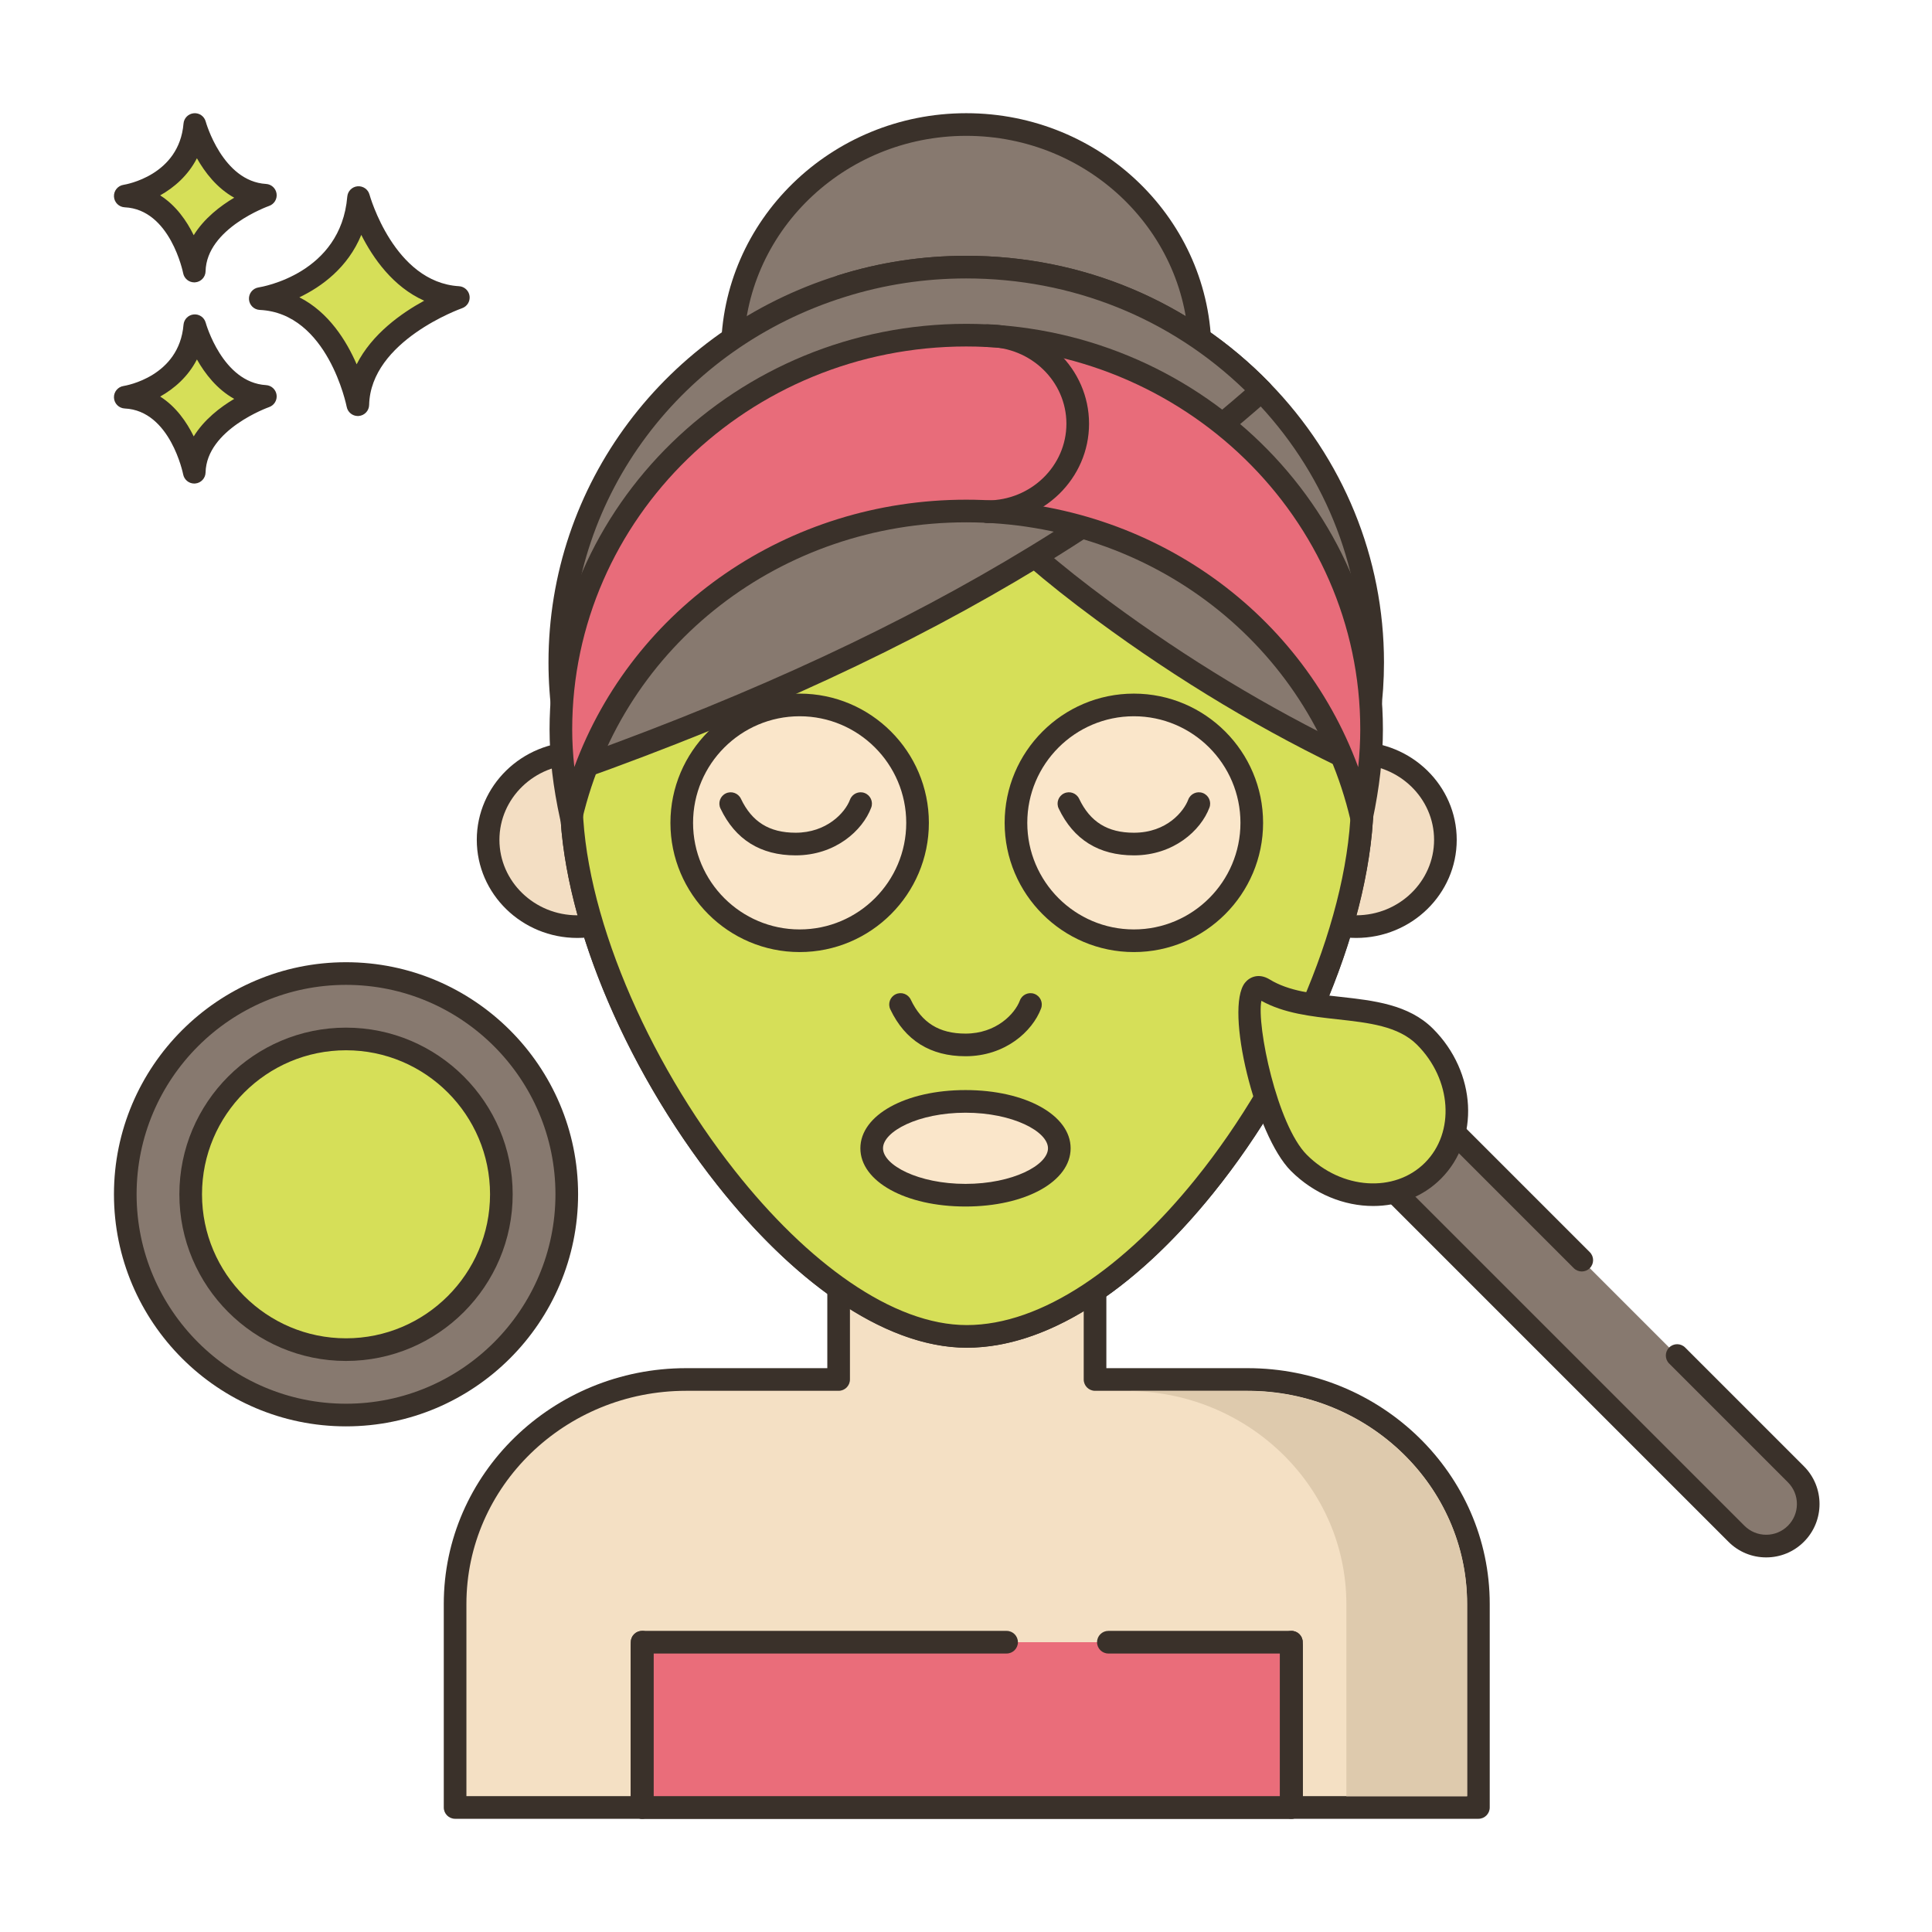 <?xml version="1.0" encoding="UTF-8"?>
<svg xmlns="http://www.w3.org/2000/svg" id="Layer_1" height="512" viewBox="0 0 256 256" width="512">
  <g>
    <path d="m47.511 26.178s3.408 12.659 13.222 13.246c0 0-13.1 4.525-13.321 14.202 0 0-2.578-13.572-12.925-14.059 0 0 12.05-1.826 13.024-13.389z" fill="#d6df58"></path>
    <path d="m47.411 55.125c-.713 0-1.335-.506-1.472-1.217-.024-.124-2.495-12.417-11.522-12.842-.771-.037-1.388-.651-1.428-1.421-.04-.771.511-1.445 1.274-1.561.441-.069 10.894-1.818 11.754-12.033.061-.725.634-1.301 1.359-1.367.731-.059 1.393.399 1.584 1.101.032.116 3.259 11.626 11.863 12.14.714.043 1.298.584 1.396 1.292s-.319 1.388-.994 1.623c-.121.042-12.118 4.311-12.313 12.819-.018.767-.61 1.396-1.375 1.459-.042.006-.084.007-.126.007zm-7.741-15.729c3.878 1.969 6.23 5.746 7.587 8.876 2.026-4.021 5.941-6.787 8.949-8.427-4.134-1.842-6.783-5.651-8.334-8.722-1.793 4.36-5.271 6.868-8.202 8.273z" fill="#3a312a"></path>
    <path d="m25.813 43.158s2.411 8.954 9.352 9.369c0 0-9.266 3.201-9.422 10.045 0 0-1.824-9.6-9.142-9.944-.001.001 8.523-1.291 9.212-9.47z" fill="#d6df58"></path>
    <path d="m25.741 64.073c-.713 0-1.337-.507-1.472-1.22-.016-.082-1.704-8.442-7.739-8.726-.771-.037-1.388-.651-1.428-1.421-.04-.771.511-1.445 1.273-1.561.296-.047 7.364-1.243 7.942-8.113.061-.726.635-1.303 1.36-1.368.731-.068 1.392.399 1.582 1.101.021.079 2.227 7.92 7.994 8.265.714.043 1.299.584 1.396 1.293.098.709-.32 1.388-.996 1.622-.081.028-8.282 2.952-8.413 8.661-.017.767-.611 1.398-1.376 1.461-.04.004-.082.006-.123.006zm-4.518-11.528c2.106 1.333 3.523 3.395 4.447 5.28 1.376-2.232 3.515-3.872 5.365-4.972-2.287-1.27-3.884-3.351-4.941-5.224-1.175 2.287-3.016 3.875-4.871 4.916z" fill="#3a312a"></path>
    <path d="m25.813 16.5s2.411 8.954 9.352 9.37c0 0-9.266 3.201-9.422 10.045 0 0-1.824-9.6-9.142-9.944-.001 0 8.523-1.291 9.212-9.471z" fill="#d6df58"></path>
    <path d="m25.741 37.416c-.713 0-1.337-.507-1.472-1.22-.016-.082-1.704-8.442-7.739-8.726-.771-.037-1.388-.651-1.428-1.421-.04-.771.511-1.445 1.273-1.56.296-.047 7.364-1.243 7.942-8.114.061-.726.635-1.303 1.36-1.368.731-.069 1.392.399 1.582 1.102.021.079 2.227 7.92 7.994 8.265.714.043 1.299.584 1.396 1.293.098.709-.32 1.388-.996 1.622-.081.028-8.282 2.952-8.413 8.662-.017.767-.611 1.397-1.376 1.461-.04.002-.082.004-.123.004zm-4.519-11.528c2.107 1.333 3.523 3.395 4.447 5.28 1.376-2.232 3.515-3.872 5.365-4.972-2.287-1.269-3.884-3.35-4.941-5.224-1.174 2.286-3.015 3.875-4.871 4.916z" fill="#3a312a"></path>
    <path d="m195.897 212.528v26.972h-135.594v-26.971c0-16.432 13.706-29.74 30.612-29.74h20.208v-16.669h33.975v16.669h20.218c16.906 0 30.581 13.307 30.581 29.739z" fill="#f4e0c4"></path>
    <path d="m195.897 240.999h-135.594c-.829 0-1.5-.671-1.5-1.5v-26.971c0-17.226 14.405-31.239 32.112-31.239h18.708v-15.169c0-.829.671-1.5 1.5-1.5h33.975c.829 0 1.5.671 1.5 1.5v15.169h18.718c17.689 0 32.081 14.014 32.081 31.239v26.971c0 .829-.671 1.5-1.5 1.5zm-134.094-3h132.594v-25.471c0-15.571-13.046-28.239-29.081-28.239h-20.218c-.829 0-1.5-.671-1.5-1.5v-15.169h-30.975v15.169c0 .829-.671 1.5-1.5 1.5h-20.208c-16.052 0-29.112 12.668-29.112 28.239z" fill="#3a312a"></path>
    <path d="m133.379 217.6h-48.296v21.9h86.034v-21.9h-24.251z" fill="#ea6d7a"></path>
    <g fill="#3a312a">
      <path d="m171.117 240.999h-86.034c-.829 0-1.5-.671-1.5-1.5v-21.899c0-.829.671-1.5 1.5-1.5h48.296c.829 0 1.5.671 1.5 1.5s-.671 1.5-1.5 1.5h-46.796v18.899h83.034v-18.899h-22.751c-.829 0-1.5-.671-1.5-1.5s.671-1.5 1.5-1.5h24.251c.829 0 1.5.671 1.5 1.5v21.899c0 .829-.671 1.5-1.5 1.5z"></path>
      <path d="m85.083 240.941c-.829 0-1.5-.671-1.5-1.5v-21.313c0-.829.671-1.5 1.5-1.5s1.5.671 1.5 1.5v21.313c0 .829-.671 1.5-1.5 1.5z"></path>
      <path d="m171.117 240.941c-.829 0-1.5-.671-1.5-1.5v-21.313c0-.829.671-1.5 1.5-1.5s1.5.671 1.5 1.5v21.313c0 .829-.671 1.5-1.5 1.5z"></path>
      <path d="m85.083 240.999c-.829 0-1.5-.671-1.5-1.5v-21.899c0-.829.671-1.5 1.5-1.5s1.5.671 1.5 1.5v21.899c0 .829-.671 1.5-1.5 1.5z"></path>
      <path d="m171.117 240.999c-.829 0-1.5-.671-1.5-1.5v-21.899c0-.829.671-1.5 1.5-1.5s1.5.671 1.5 1.5v21.899c0 .829-.671 1.5-1.5 1.5z"></path>
    </g>
    <ellipse cx="128.031" cy="46.655" fill="#87796f" rx="30.988" ry="30.155"></ellipse>
    <path d="m128.031 78.31c-17.914 0-32.488-14.2-32.488-31.655s14.574-31.655 32.488-31.655 32.488 14.2 32.488 31.655-14.574 31.655-32.488 31.655zm0-60.31c-16.26 0-29.488 12.854-29.488 28.655s13.228 28.655 29.488 28.655 29.488-12.854 29.488-28.655-13.228-28.655-29.488-28.655z" fill="#3a312a"></path>
    <path clip-rule="evenodd" d="m88.324 111.282c0 6.352-5.294 11.5-11.824 11.5s-11.823-5.148-11.823-11.5c0-6.351 5.294-11.5 11.823-11.5 6.531 0 11.824 5.148 11.824 11.5z" fill="#f3dec3" fill-rule="evenodd"></path>
    <path d="m76.5 124.282c-7.347 0-13.323-5.831-13.323-13 0-7.168 5.977-12.999 13.323-12.999 7.347 0 13.324 5.832 13.324 12.999 0 7.168-5.977 13-13.324 13zm0-23c-5.692 0-10.323 4.486-10.323 9.999 0 5.514 4.631 10 10.323 10s10.324-4.486 10.324-10c0-5.513-4.631-9.999-10.324-9.999z" fill="#3a312a"></path>
    <path clip-rule="evenodd" d="m191.523 111.282c0 6.352-5.294 11.5-11.824 11.5s-11.824-5.148-11.824-11.5c0-6.351 5.294-11.5 11.824-11.5s11.824 5.148 11.824 11.5z" fill="#f3dec3" fill-rule="evenodd"></path>
    <path d="m179.699 124.282c-7.347 0-13.324-5.831-13.324-13 0-7.168 5.977-12.999 13.324-12.999s13.324 5.832 13.324 12.999c0 7.168-5.977 13-13.324 13zm0-23c-5.692 0-10.324 4.486-10.324 9.999 0 5.514 4.631 10 10.324 10 5.692 0 10.324-4.486 10.324-10 0-5.513-4.631-9.999-10.324-9.999z" fill="#3a312a"></path>
    <path d="m180.518 105.703c0 15.849-8.839 36.482-20.95 51.481-9.388 11.647-20.746 19.892-31.465 19.892-10.556 0-22.24-8.779-31.892-21-11.775-14.899-20.523-34.91-20.523-50.373 0-28.157 23.459-50.986 52.415-50.986 28.945-.001 52.415 22.828 52.415 50.986z" fill="#f3dec3"></path>
    <path d="m128.103 178.576c-10.189 0-22.242-7.862-33.069-21.57-12.663-16.023-20.846-36.161-20.846-51.303 0-28.941 24.186-52.486 53.915-52.486s53.915 23.545 53.915 52.486c0 15.591-8.553 36.658-21.283 52.423-10.63 13.187-22.218 20.45-32.632 20.45zm0-122.36c-28.075 0-50.915 22.2-50.915 49.486 0 14.509 7.929 33.916 20.2 49.443 10.255 12.983 21.45 20.43 30.715 20.43 9.351 0 20.393-7.047 30.297-19.333 12.333-15.273 20.618-35.583 20.618-50.54 0-27.286-22.841-49.486-50.915-49.486z" fill="#3a312a"></path>
    <path d="m128.1 54.719c-28.95 0-52.41 22.83-52.41 50.98 0 15.47 8.75 35.48 20.52 50.38 9.65 12.22 21.34 21 31.89 21 10.72 0 22.08-8.25 31.47-19.9 12.11-14.99 20.95-35.63 20.95-51.48 0-28.15-23.47-50.98-52.42-50.98z" style="fill:#d6df58;stroke:#3a312a;stroke-width:3;stroke-linecap:round;stroke-linejoin:round;stroke-miterlimit:10"></path>
    <ellipse cx="105.958" cy="109.031" fill="#fae6ca" rx="15.623" ry="15.623" transform="matrix(.974 -.228 .228 .974 -22.087 27.06)"></ellipse>
    <path d="m105.958 126.154c-9.442 0-17.123-7.682-17.123-17.123s7.681-17.123 17.123-17.123 17.123 7.681 17.123 17.123-7.682 17.123-17.123 17.123zm0-31.246c-7.788 0-14.123 6.336-14.123 14.123s6.336 14.123 14.123 14.123c7.788 0 14.123-6.336 14.123-14.123s-6.336-14.123-14.123-14.123z" fill="#3a312a"></path>
    <ellipse cx="150.243" cy="109.031" fill="#fae6ca" rx="15.623" ry="15.623" transform="matrix(.998 -.071 .071 .998 -7.336 10.9)"></ellipse>
    <path d="m150.243 126.154c-9.442 0-17.123-7.682-17.123-17.123s7.681-17.123 17.123-17.123 17.123 7.681 17.123 17.123-7.681 17.123-17.123 17.123zm0-31.246c-7.788 0-14.123 6.336-14.123 14.123s6.335 14.123 14.123 14.123 14.123-6.336 14.123-14.123-6.336-14.123-14.123-14.123z" fill="#3a312a"></path>
    <path d="m105.428 113.34c-4.649 0-8-2.09-9.962-6.213-.356-.748-.038-1.643.71-1.999.747-.355 1.644-.038 1.999.71 1.462 3.072 3.767 4.502 7.253 4.502 4.08 0 6.543-2.621 7.203-4.384.291-.776 1.155-1.17 1.931-.879s1.169 1.155.879 1.931c-1.142 3.05-4.763 6.332-10.013 6.332z" fill="#3a312a"></path>
    <path d="m150.243 113.34c-4.648 0-8-2.09-9.963-6.213-.356-.748-.038-1.643.71-2 .751-.355 1.644-.038 1.999.71 1.462 3.072 3.768 4.503 7.254 4.503 4.399 0 6.636-2.868 7.204-4.384.291-.776 1.154-1.169 1.931-.879.775.291 1.169 1.155.878 1.931-1.143 3.05-4.763 6.332-10.013 6.332z" fill="#3a312a"></path>
    <path d="m140.363 152.155c0 3.432-5.565 6.215-12.43 6.215-6.864 0-12.43-2.783-12.43-6.215s5.565-6.215 12.43-6.215 12.43 2.782 12.43 6.215z" fill="#fae6ca"></path>
    <path d="m127.934 159.87c-7.941 0-13.93-3.317-13.93-7.715s5.989-7.715 13.93-7.715 13.93 3.317 13.93 7.715c-.001 4.398-5.989 7.715-13.93 7.715zm0-12.43c-6.256 0-10.93 2.489-10.93 4.715s4.674 4.715 10.93 4.715c6.255 0 10.93-2.489 10.93-4.715s-4.675-4.715-10.93-4.715z" fill="#3a312a"></path>
    <path d="m127.934 139.956c-4.648 0-8-2.09-9.963-6.213-.356-.748-.038-1.643.71-1.999s1.643-.038 1.999.71c1.462 3.072 3.767 4.503 7.254 4.503 4.081 0 6.544-2.622 7.203-4.384.29-.776 1.154-1.17 1.931-.879.776.29 1.169 1.155.879 1.931-1.142 3.048-4.763 6.331-10.013 6.331z" fill="#3a312a"></path>
    <path d="m181.885 87.768c0 4.657-.623 9.172-1.8 13.47-11.971-5.613-23.357-12.504-33.907-20.295-3.095-2.281-6.141-4.657-9.051-7.175-3.572-3.048-6.949-6.333-9.995-9.892-6.628-7.762-11.494-16.679-15.611-25.965 5.197-1.638 10.744-2.518 16.506-2.518 15.406 0 29.304 6.295 39.124 16.385 9.138 9.382 14.734 22.047 14.734 35.99z" fill="#87796f"></path>
    <path d="m180.084 102.738c-.218 0-.435-.047-.637-.142-11.768-5.518-23.261-12.396-34.162-20.446-3.475-2.561-6.466-4.932-9.142-7.248-3.816-3.257-7.235-6.641-10.153-10.051-5.915-6.928-10.949-15.295-15.842-26.332-.173-.39-.172-.836.004-1.225s.509-.685.917-.813c5.448-1.717 11.153-2.587 16.957-2.587 15.355 0 29.631 5.98 40.199 16.84 9.775 10.034 15.16 23.187 15.16 37.035 0 4.712-.624 9.378-1.854 13.866-.117.427-.417.78-.818.965-.199.092-.414.138-.629.138zm-66.493-63.878c4.552 9.998 9.239 17.669 14.68 24.042 2.816 3.291 6.123 6.562 9.828 9.725 2.624 2.271 5.555 4.594 8.968 7.109 10.235 7.558 20.996 14.067 32.013 19.365.866-3.69 1.304-7.494 1.304-11.332 0-13.062-5.082-25.471-14.309-34.942-9.998-10.274-23.511-15.933-38.049-15.933-4.924 0-9.772.661-14.435 1.966z" fill="#3a312a"></path>
    <path d="m167.15 51.779c-9.265 8.216-19.348 15.486-30.024 21.989-18.929 11.539-39.688 20.645-60.934 28.227-1.314-4.525-2.015-9.296-2.015-14.227 0-23.324 15.679-43.089 37.343-49.857 5.197-1.638 10.744-2.518 16.506-2.518 15.407.001 29.304 6.296 39.124 16.386z" fill="#87796f"></path>
    <path d="m76.192 103.496c-.235 0-.469-.055-.683-.164-.368-.188-.642-.52-.757-.917-1.377-4.74-2.074-9.667-2.074-14.646 0-23.503 15.43-44.114 38.395-51.289 5.444-1.716 11.149-2.586 16.953-2.586 15.355 0 29.631 5.98 40.199 16.84.286.294.439.691.424 1.101s-.197.795-.504 1.067c-8.91 7.902-19.084 15.353-30.239 22.148-17.347 10.574-37.369 19.851-61.21 28.359-.163.058-.334.087-.504.087zm51.834-66.602c-5.498 0-10.899.824-16.055 2.449-21.709 6.782-36.293 26.243-36.293 48.426 0 4.158.516 8.277 1.535 12.268 22.976-8.289 42.332-17.308 59.133-27.549 10.505-6.399 20.124-13.384 28.612-20.777-9.876-9.568-22.928-14.817-36.932-14.817z" fill="#3a312a"></path>
    <path d="m181.742 96.658c0 3.688-.468 7.619-1.333 11.681-5.435-23.262-26.819-40.627-52.378-40.627-25.528 0-46.881 17.314-52.347 40.515-.885-4.022-1.364-7.923-1.364-11.57 0-28.854 24.039-52.247 53.711-52.247 29.661.001 53.711 23.394 53.711 52.248z" fill="#e86c7a"></path>
    <path d="m180.41 109.839c-.696 0-1.302-.479-1.46-1.159-5.429-23.238-26.368-39.468-50.918-39.468-24.502 0-45.428 16.185-50.887 39.359-.16.678-.765 1.156-1.46 1.156-.003 0-.007 0-.011 0-.7-.005-1.303-.494-1.454-1.178-.928-4.219-1.399-8.22-1.399-11.892 0-29.636 24.767-53.747 55.211-53.747s55.211 24.111 55.211 53.747c0 3.7-.459 7.735-1.365 11.993-.147.688-.75 1.181-1.452 1.188-.007.001-.011.001-.016.001zm-52.379-43.627c23.657 0 44.145 14.276 51.938 35.437.182-1.727.273-3.394.273-4.991 0-27.982-23.422-50.747-52.211-50.747s-52.211 22.765-52.211 50.747c0 1.592.095 3.253.283 4.975 7.794-21.146 28.29-35.421 51.928-35.421z" fill="#3a312a"></path>
    <path d="m130.817 69.309c-.829 0-1.5-.671-1.5-1.5s.671-1.5 1.5-1.5c5.783 0 10.488-4.56 10.488-10.165s-4.705-10.166-10.488-10.166c-.829 0-1.5-.671-1.5-1.5s.671-1.5 1.5-1.5c7.437 0 13.488 5.906 13.488 13.166 0 7.259-6.051 13.165-13.488 13.165z" fill="#3a312a"></path>
    <path d="m209.595 166.978-17.496-17.496-7.88 7.88 45.87 45.87c2.176 2.176 5.704 2.176 7.88 0s2.176-5.704 0-7.88l-15.736-15.736z" fill="#87796f"></path>
    <path d="m234.028 206.364c-1.889 0-3.665-.736-5.001-2.072l-45.87-45.87c-.281-.281-.439-.663-.439-1.061s.158-.779.439-1.061l7.88-7.88c.586-.586 1.535-.586 2.121 0l17.497 17.497c.586.585.586 1.536 0 2.121-.586.586-1.535.586-2.121 0l-16.436-16.436-5.759 5.759 44.81 44.809c.769.769 1.792 1.193 2.879 1.193s2.11-.424 2.879-1.193c.769-.77 1.193-1.792 1.193-2.88 0-1.087-.424-2.11-1.193-2.879l-15.736-15.736c-.586-.585-.586-1.536 0-2.121.586-.586 1.535-.586 2.121 0l15.736 15.736c2.758 2.757 2.758 7.244 0 10.002-1.335 1.336-3.111 2.072-5 2.072z" fill="#3a312a"></path>
    <path d="m172.112 154.09c-5.195-5.191-8.979-25.682-4.65-23.027 6.216 3.812 16.164 1.115 21.359 6.306s5.665 13.142 1.051 17.76-12.565 4.153-17.76-1.039z" fill="#d6df58"></path>
    <path d="m181.949 159.801c-3.832.001-7.814-1.568-10.898-4.649h.001c-4.71-4.706-8.808-21.478-6.091-24.925.603-.764 1.826-1.336 3.285-.441 2.52 1.545 5.812 1.91 9.298 2.295 4.481.496 9.114 1.009 12.336 4.229 5.771 5.768 6.244 14.686 1.052 19.881-2.416 2.418-5.642 3.61-8.983 3.61zm-14.81-27.189c-.648 3.29 2.083 16.471 6.033 20.417h.001c4.601 4.599 11.616 5.065 15.639 1.04 4.022-4.024 3.551-11.04-1.051-15.638-2.478-2.476-6.396-2.91-10.546-3.369-3.481-.385-7.073-.782-10.076-2.45z" fill="#3a312a"></path>
    <circle cx="45.85" cy="158.25" fill="#87796f" r="29.25"></circle>
    <path d="m45.85 189c-16.955 0-30.75-13.794-30.75-30.75s13.795-30.75 30.75-30.75c16.956 0 30.75 13.794 30.75 30.75s-13.794 30.75-30.75 30.75zm0-58.5c-15.301 0-27.75 12.449-27.75 27.75s12.449 27.75 27.75 27.75 27.75-12.449 27.75-27.75-12.449-27.75-27.75-27.75z" fill="#3a312a"></path>
    <circle cx="45.85" cy="158.25" fill="#d6df58" r="20.583"></circle>
    <path d="m45.85 180.333c-12.177 0-22.083-9.907-22.083-22.083s9.907-22.083 22.083-22.083c12.177 0 22.083 9.907 22.083 22.083s-9.906 22.083-22.083 22.083zm0-41.166c-10.522 0-19.083 8.561-19.083 19.083s8.561 19.083 19.083 19.083 19.083-8.561 19.083-19.083-8.56-19.083-19.083-19.083z" fill="#3a312a"></path>
    <path d="m194.4 212.55v25.47h-16v-25.47c0-15.57-13.05-28.24-29.08-28.24h16c16.03 0 29.08 12.67 29.08 28.24z" fill="#decaad"></path>
  </g>
</svg>
